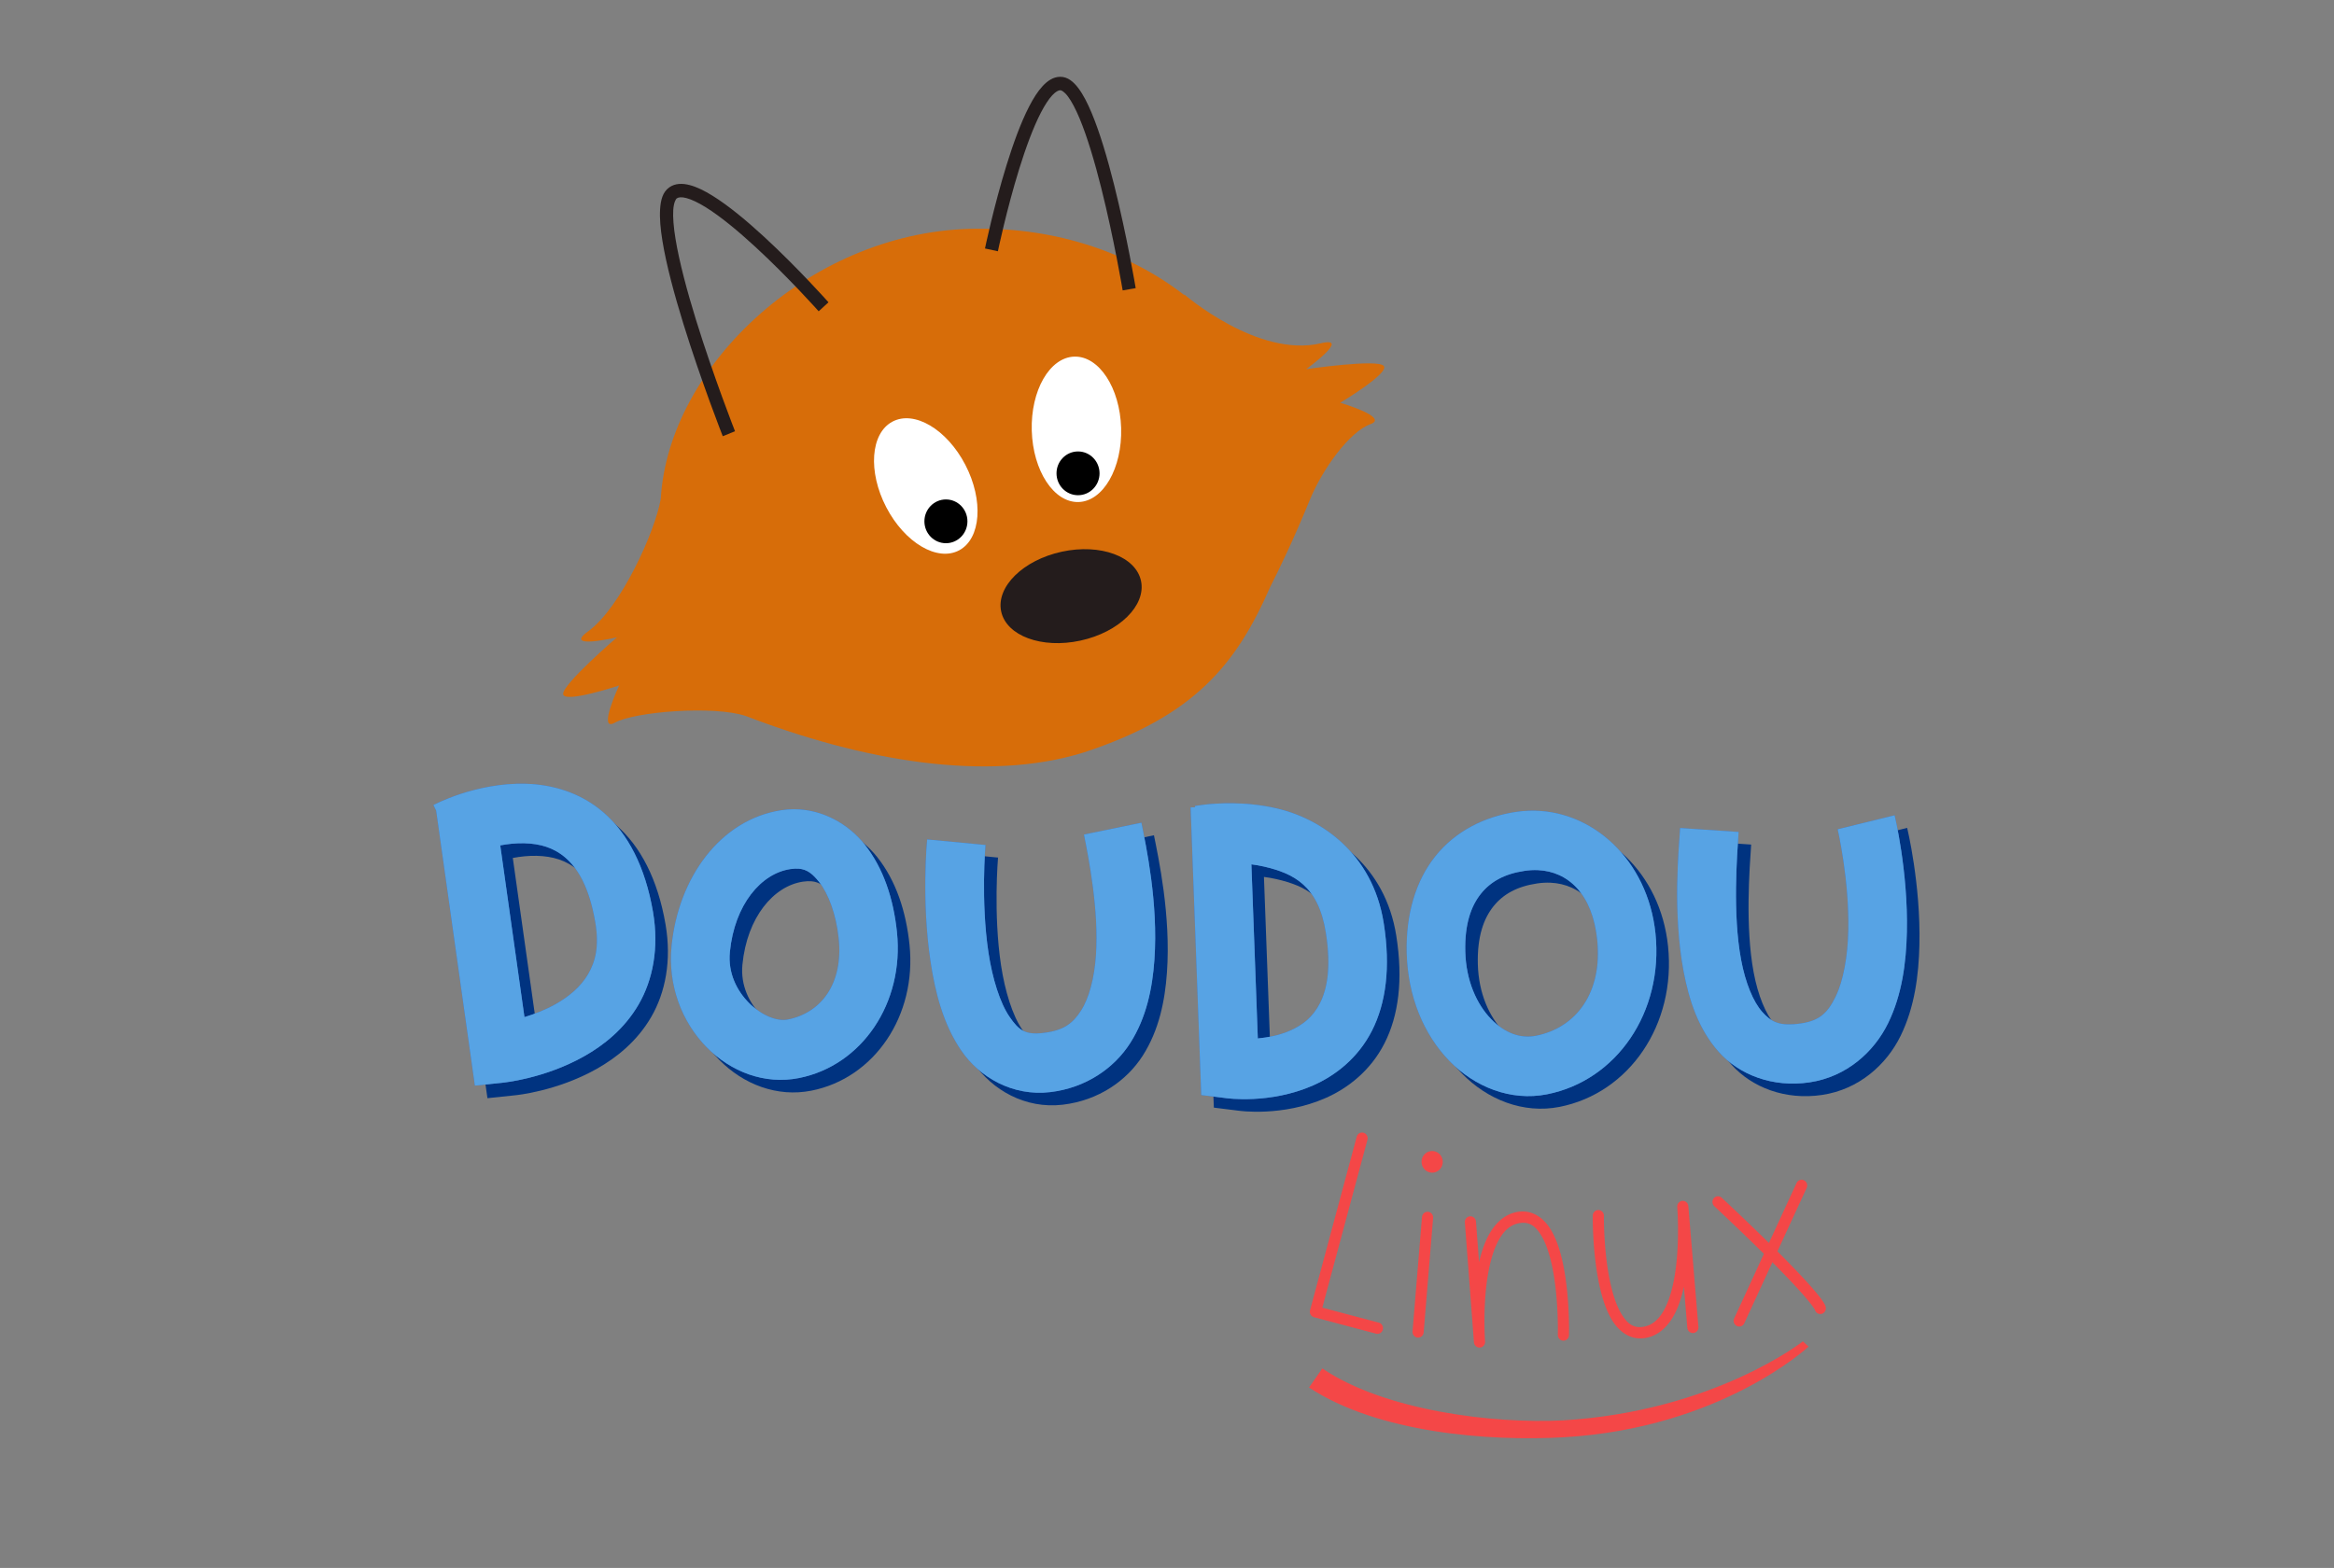 <?xml version="1.0" encoding="UTF-8" standalone="no"?>
<!-- Created with Inkscape (http://www.inkscape.org/) -->
<svg
    xmlns:inkscape="http://www.inkscape.org/namespaces/inkscape"
    xmlns:rdf="http://www.w3.org/1999/02/22-rdf-syntax-ns#"
    xmlns="http://www.w3.org/2000/svg"
    xmlns:cc="http://creativecommons.org/ns#"
    xmlns:dc="http://purl.org/dc/elements/1.1/"
    xmlns:sodipodi="http://sodipodi.sourceforge.net/DTD/sodipodi-0.dtd"
    xmlns:svg="http://www.w3.org/2000/svg"
    xmlns:ns1="http://sozi.baierouge.fr"
    xmlns:xlink="http://www.w3.org/1999/xlink"
    id="svg3940"
    sodipodi:docname="doudoulinux_export2.svg"
    viewBox="0 0 744.09 500"
    version="1.1"
    inkscape:version="0.48.1 r9760"
  >
  <rect x="0" y="0" width="744.09" height="500" fill="#808080" stroke="none"/>
  <sodipodi:namedview
      id="base"
      bordercolor="#666666"
      inkscape:pageshadow="2"
      inkscape:window-y="20"
      pagecolor="#ffffff"
      inkscape:window-height="843"
      inkscape:window-maximized="0"
      inkscape:zoom="0.69999999"
      inkscape:window-x="23"
      showgrid="false"
      borderopacity="1.0"
      inkscape:current-layer="g4833"
      inkscape:cx="219.74896"
      inkscape:cy="208.90928"
      showguides="true"
      inkscape:guide-bbox="true"
      inkscape:snap-grids="false"
      inkscape:window-width="1413"
      inkscape:snap-to-guides="false"
      inkscape:pageopacity="0.0"
      inkscape:document-units="px"
    >
    <sodipodi:guide
        id="guide4862"
        position="4727.514,-7361.992"
        orientation="0,1"
    />
  </sodipodi:namedview
  >
  <g
      id="layer1"
      inkscape:label="Calque 1"
      inkscape:groupmode="layer"
      transform="translate(0 -552.36)"
    >
    <g
        id="g5008"
        transform="matrix(1.464 0 0 1.464 -170.71 101.14)"
      >
      <g
          id="g5378"
          style="fill:#003380"
          transform="matrix(.232 0 0 .236 80.838 -339.96)"
        >
        <path
            id="path5380"
            d="m659.41 3481.5c-47.274-1.22-86.625 19.656-86.625 19.656l2.562 5.094 32.594 227.66 3.75 26.187 26.312-2.719s38.535-3.514 76.062-24.25c18.764-10.368 38.106-25.535 51.375-48.031s19.246-52.007 13.438-85.312c-7.304-41.886-23.702-72.347-46.25-91.625s-49.582-26.046-73.219-26.656zm-1.41 54.9c14.754 0.381 27.738 3.978 38.875 13.5 11.137 9.522 22.069 26.317 27.812 59.25 3.909 22.413 0.15 36.451-6.625 47.938-6.775 11.486-17.775 20.729-30.594 27.812-9.816 5.424-20.176 9.266-29.25 11.969l-22.72-158.5c7.228-1.323 14.908-2.165 22.5-1.969z"
            style="block-progression:tb;text-indent:0;color:#000000;text-transform:none;fill:#003380"
            inkscape:connector-curvature="0"
        />
        <path
            id="path5382"
            d="m1036.2 3532.9s-5.542 56.15 3.257 113.04c4.4 28.447 11.936 57.681 28.91 82.003 16.974 24.321 47.985 42.292 83.395 38.16 33.34-3.891 59.886-21.948 75.066-45.319s20.796-50.395 22.686-76.772c3.78-52.754-8.01-105.92-12.202-126.57l-53.898 10.94c4.353 21.443 14.191 70.093 11.21 111.69-1.49 20.798-6.336 39.068-13.921 50.746-7.585 11.678-16.129 18.435-35.309 20.673-17.205 2.008-23.115-2.378-31.946-15.031-8.831-12.653-15.958-35.014-19.658-58.936-7.4-47.845-2.824-99.512-2.824-99.512l-54.765-5.119z"
            style="block-progression:tb;text-indent:0;color:#000000;text-transform:none;fill:#003380"
            inkscape:connector-curvature="0"
        />
        <path
            id="path5384"
            d="m911.28 3505c-3.789 0-7.607 0.277-11.469 0.844-57.907 8.495-97.192 62.603-103.5 125.41-7.406 73.742 55.074 134.45 119.53 121.88 59.174-11.548 98.904-69.269 92.031-134.62-3.225-30.672-12.601-59.038-30.312-80.938-15.497-19.162-39.761-32.55-66.281-32.562zm4.656 54.906c7.311 0.631 12.494 4.359 18.875 12.25 8.509 10.521 15.996 29.469 18.375 52.094 4.414 41.972-16.516 68.755-47.875 74.875-20.28 3.957-58.161-23.742-54.281-62.375 4.404-43.855 29.369-72.483 56.75-76.5 3.029-0.445 5.719-0.554 8.156-0.344z"
            style="block-progression:tb;text-indent:0;color:#000000;text-transform:none;fill:#003380"
            inkscape:connector-curvature="0"
        />
        <path
            id="path5386"
            d="m1322.3 3499.5c-20.585-0.201-34.812 2.562-34.812 2.562l0.219 1.125-4.188 0.156 9.094 242.06 0.906 23.406 23.25 2.844s41.021 5.987 81.969-11.844c20.474-8.915 41.766-24.921 54.937-50.312s17.684-58.523 11.063-99.469c-10.499-64.92-59.607-96.496-100.22-105.75-15.229-3.47-29.868-4.661-42.219-4.781zm18.25 56.375c3.869 0.501 7.792 1.129 11.75 2.031 27.597 6.288 51.081 17.348 58.125 60.906 5.28 32.649 1.062 52.574-5.562 65.344-6.624 12.77-16.192 20.05-28.063 25.219-9.944 4.33-20.823 6.297-30.219 7.219l-6.031-160.72z"
            style="block-progression:tb;text-indent:0;color:#000000;text-transform:none;fill:#003380"
            inkscape:connector-curvature="0"
        />
        <path
            id="path5388"
            d="m1944.3 3510.6-53.438 12.906s11.043 46.952 9.969 93.594c-0.537 23.321-4.489 45.979-11.875 60.844-7.386 14.864-14.924 22.193-32.469 24.75-20.308 2.96-28.038-1.382-36.469-10.656-8.431-9.275-15.777-26.825-19.813-48.062-8.071-42.474-3.843-95.478-2.344-117.97l-54.875-3.656c-1.358 20.367-7.011 78.238 3.188 131.91 5.099 26.834 13.943 53.681 33.125 74.781 19.182 21.101 50.514 33.102 85.094 28.062 34.873-5.082 60.656-28.178 73.812-54.656 13.157-26.479 16.95-56.078 17.594-84.062 1.289-55.968-11.5-107.78-11.5-107.78z"
            style="block-progression:tb;text-indent:0;color:#000000;text-transform:none;fill:#003380"
            inkscape:connector-curvature="0"
        />
        <path
            id="path5390"
            d="m1600.9 3506.4c-3.946 0.135-7.913 0.48-11.906 1.062-29.722 4.335-57.015 17.907-75.687 40.844s-27.832 53.922-26.969 89.219c0.986 40.314 16.082 75.438 39.906 99.625s57.678 37.584 91.781 30.969c65.384-12.684 109.48-75.927 101.81-148.44-7.184-67.908-59.749-115.3-118.94-113.28zm8.531 54.812c28.449 1.215 51.254 22.043 55.719 64.25 5.183 48.992-19.877 81.34-57.594 88.656-14.147 2.744-28.942-2.179-42.125-15.563s-23.456-35.04-24.125-62.375c-0.621-25.364 5.531-41.947 14.656-53.156 9.125-11.209 22.127-18.377 40.969-21.125 4.258-0.621 8.436-0.861 12.5-0.688z"
            style="block-progression:tb;text-indent:0;color:#000000;text-transform:none;fill:#003380"
            inkscape:connector-curvature="0"
        />
      </g
      >
      <g
          id="g4833"
          transform="matrix(.232 0 0 .236 -578.71 -1052.9)"
        >
        <path
            id="path4714"
            sodipodi:nodetypes="ccscscscccsscccsccc"
            style="fill:#d76d09"
            inkscape:connector-curvature="0"
            d="m3915 5978.5c-154.5 0.182-290.43 125.52-297.73 249.25-4.99 29.615-37.573 100.67-68.109 122.32-24.502 17.369 27 5.594 27 5.594s-51.842 43.825-50.5 52.531c1.325 8.595 52.531-8.094 52.531-8.094s-20.786 43.652-4.031 34.344c18.183-10.102 92.926-16.172 123.23-6.07 108.31 40.949 225.25 61.579 317.01 33.52 103.72-33.543 143.01-81.102 174.85-152.64 8.064-15.6 22.13-44.046 36.875-79.625 12.23-29.51 37.662-63.809 57.281-70.719 18.078-6.367-28.375-19.75-28.375-19.75s46.429-27.277 40.875-33.969c-5.626-6.778-72.812 2.969-72.812 2.969s42.999-30.726 13.75-23.906c-59.076 13.775-128.12-45.031-128.12-45.031v0.625c-52.164-39.904-120.64-61.977-193.72-61.344z"
        />
        <path
            id="path4716"
            style="block-progression:tb;text-indent:0;color:#000000;text-transform:none;fill:#241c1c"
            inkscape:connector-curvature="0"
            d="m3634.3 5937.2c-3.294 0.282-6.437 1.294-9.219 3.281-6.092 4.352-7.886 11.7-8.437 19.969-0.551 8.269 0.344 18.152 2.187 29.313 3.688 22.322 11.214 49.65 19.594 76.312 16.76 53.326 37.031 103.97 37.031 103.97l11.5-4.594s-20.143-50.354-36.719-103.09c-8.288-26.37-15.647-53.353-19.156-74.594-1.755-10.621-2.537-19.853-2.094-26.5 0.443-6.647 2.302-10.02 3.281-10.719 1.507-1.077 4.235-1.554 9.062-0.312 4.828 1.241 11.174 4.207 18.156 8.469 13.965 8.524 30.585 22.118 46.344 36.375 31.517 28.515 59.656 59.656 59.656 59.656l9.219-8.312s-28.439-31.499-60.562-60.562c-16.062-14.532-33.016-28.47-48.219-37.75-7.602-4.64-14.727-8.133-21.5-9.875-3.387-0.871-6.831-1.314-10.125-1.031z"
        />
        <path
            id="path4718"
            style="block-progression:tb;text-indent:0;color:#000000;text-transform:none;fill:#241c1c"
            inkscape:connector-curvature="0"
            d="m3992.3 5838.3c-6.495 0-11.954 3.667-16.562 8.531-4.608 4.864-8.71 11.282-12.656 18.781-7.894 14.998-15.004 34.4-21.125 53.781-12.241 38.763-20.375 77.375-20.375 77.375l12.125 2.562s8.06-38.179 20.062-76.187c6.001-19.004 13.022-37.958 20.281-51.75 3.629-6.896 7.341-12.499 10.688-16.031 3.347-3.533 5.976-4.656 7.562-4.656 1.005 0 3.687 1.23 7.125 5.719 3.438 4.489 7.235 11.56 10.906 20.188 7.343 17.256 14.386 40.796 20.406 64.375 12.04 47.157 20.094 94.469 20.094 94.469l12.219-2.094s-8.078-47.64-20.281-95.438c-6.102-23.899-13.222-47.835-21.031-66.188-3.905-9.176-7.921-16.947-12.438-22.844-4.517-5.897-9.924-10.594-17-10.594z"
        />
        <path
            id="path4720"
            sodipodi:rx="32.324883"
            sodipodi:ry="20.203051"
            style="fill:#241c1c"
            sodipodi:type="arc"
            d="m-1834.4 3747.4c0 11.158-14.472 20.203-32.325 20.203s-32.325-9.045-32.325-20.203 14.472-20.203 32.325-20.203c17.852 0 32.325 9.045 32.325 20.203z"
            transform="matrix(2.031 -.433 .433 2.031 6171.1 -2101.6)"
            sodipodi:cy="3747.4492"
            sodipodi:cx="-1866.7618"
        />
        <path
            id="path4722"
            sodipodi:rx="32.324883"
            sodipodi:ry="20.203051"
            style="fill:#ffffff"
            sodipodi:type="arc"
            d="m-1834.4 3747.4c0 11.158-14.472 20.203-32.325 20.203s-32.325-9.045-32.325-20.203 14.472-20.203 32.325-20.203c17.852 0 32.325 9.045 32.325 20.203z"
            transform="matrix(-.971 -1.836 1.836 -.971 -4826.8 6427.4)"
            sodipodi:cy="3747.4492"
            sodipodi:cx="-1866.7618"
        />
        <path
            id="path4724"
            sodipodi:rx="32.324883"
            sodipodi:ry="20.203051"
            style="fill:#ffffff"
            sodipodi:type="arc"
            d="m-1834.4 3747.4c0 11.158-14.472 20.203-32.325 20.203s-32.325-9.045-32.325-20.203 14.472-20.203 32.325-20.203c17.852 0 32.325 9.045 32.325 20.203z"
            transform="matrix(-.062 -2.076 2.076 -.062 -3887.9 2520.7)"
            sodipodi:cy="3747.4492"
            sodipodi:cx="-1866.7618"
        />
        <path
            id="path4726"
            sodipodi:rx="26.263966"
            sodipodi:ry="26.263966"
            style="fill:#000000"
            sodipodi:type="arc"
            d="m-1794 3709.1c0 14.505-11.759 26.264-26.264 26.264s-26.264-11.759-26.264-26.264 11.759-26.264 26.264-26.264 26.264 11.759 26.264 26.264z"
            transform="matrix(.769 0 0 .769 5284.7 3396.3)"
            sodipodi:cy="3709.0635"
            sodipodi:cx="-1820.2949"
        />
        <path
            id="path4728"
            sodipodi:rx="26.263966"
            sodipodi:ry="26.263966"
            style="fill:#000000"
            sodipodi:type="arc"
            d="m-1794 3709.1c0 14.505-11.759 26.264-26.264 26.264s-26.264-11.759-26.264-26.264 11.759-26.264 26.264-26.264 26.264 11.759 26.264 26.264z"
            transform="matrix(.769 0 0 .769 5408.7 3352)"
            sodipodi:cy="3709.0635"
            sodipodi:cx="-1820.2949"
        />
      </g
      >
      <g
          id="g4864"
          style="fill:#3771c8"
          transform="matrix(.232 0 0 .236 78.105 -342.7)"
        >
        <path
            id="path4732"
            d="m659.41 3481.5c-47.274-1.22-86.625 19.656-86.625 19.656l2.562 5.094 32.594 227.66 3.75 26.187 26.312-2.719s38.535-3.514 76.062-24.25c18.764-10.368 38.106-25.535 51.375-48.031s19.246-52.007 13.438-85.312c-7.304-41.886-23.702-72.347-46.25-91.625s-49.582-26.046-73.219-26.656zm-1.41 54.9c14.754 0.381 27.738 3.978 38.875 13.5 11.137 9.522 22.069 26.317 27.812 59.25 3.909 22.413 0.15 36.451-6.625 47.938-6.775 11.486-17.775 20.729-30.594 27.812-9.816 5.424-20.176 9.266-29.25 11.969l-22.72-158.5c7.228-1.323 14.908-2.165 22.5-1.969z"
            style="block-progression:tb;text-indent:0;color:#000000;text-transform:none;fill:#3771c8"
            inkscape:connector-curvature="0"
        />
        <path
            id="path4734"
            d="m1036.2 3532.9s-5.542 56.15 3.257 113.04c4.4 28.447 11.936 57.681 28.91 82.003 16.974 24.321 47.985 42.292 83.395 38.16 33.34-3.891 59.886-21.948 75.066-45.319s20.796-50.395 22.686-76.772c3.78-52.754-8.01-105.92-12.202-126.57l-53.898 10.94c4.353 21.443 14.191 70.093 11.21 111.69-1.49 20.798-6.336 39.068-13.921 50.746-7.585 11.678-16.129 18.435-35.309 20.673-17.205 2.008-23.115-2.378-31.946-15.031-8.831-12.653-15.958-35.014-19.658-58.936-7.4-47.845-2.824-99.512-2.824-99.512l-54.765-5.119z"
            style="block-progression:tb;text-indent:0;color:#000000;text-transform:none;fill:#3771c8"
            inkscape:connector-curvature="0"
        />
        <path
            id="path4736"
            d="m911.28 3505c-3.789 0-7.607 0.277-11.469 0.844-57.907 8.495-97.192 62.603-103.5 125.41-7.406 73.742 55.074 134.45 119.53 121.88 59.174-11.548 98.904-69.269 92.031-134.62-3.225-30.672-12.601-59.038-30.312-80.938-15.497-19.162-39.761-32.55-66.281-32.562zm4.656 54.906c7.311 0.631 12.494 4.359 18.875 12.25 8.509 10.521 15.996 29.469 18.375 52.094 4.414 41.972-16.516 68.755-47.875 74.875-20.28 3.957-58.161-23.742-54.281-62.375 4.404-43.855 29.369-72.483 56.75-76.5 3.029-0.445 5.719-0.554 8.156-0.344z"
            style="block-progression:tb;text-indent:0;color:#000000;text-transform:none;fill:#3771c8"
            inkscape:connector-curvature="0"
        />
        <path
            id="path4738"
            d="m1322.3 3499.5c-20.585-0.201-34.812 2.562-34.812 2.562l0.219 1.125-4.188 0.156 9.094 242.06 0.906 23.406 23.25 2.844s41.021 5.987 81.969-11.844c20.474-8.915 41.766-24.921 54.937-50.312s17.684-58.523 11.063-99.469c-10.499-64.92-59.607-96.496-100.22-105.75-15.229-3.47-29.868-4.661-42.219-4.781zm18.25 56.375c3.869 0.501 7.792 1.129 11.75 2.031 27.597 6.288 51.081 17.348 58.125 60.906 5.28 32.649 1.062 52.574-5.562 65.344-6.624 12.77-16.192 20.05-28.063 25.219-9.944 4.33-20.823 6.297-30.219 7.219l-6.031-160.72z"
            style="block-progression:tb;text-indent:0;color:#000000;text-transform:none;fill:#3771c8"
            inkscape:connector-curvature="0"
        />
        <path
            id="path4740"
            d="m1944.3 3510.6-53.438 12.906s11.043 46.952 9.969 93.594c-0.537 23.321-4.489 45.979-11.875 60.844-7.386 14.864-14.924 22.193-32.469 24.75-20.308 2.96-28.038-1.382-36.469-10.656-8.431-9.275-15.777-26.825-19.813-48.062-8.071-42.474-3.843-95.478-2.344-117.97l-54.875-3.656c-1.358 20.367-7.011 78.238 3.188 131.91 5.099 26.834 13.943 53.681 33.125 74.781 19.182 21.101 50.514 33.102 85.094 28.062 34.873-5.082 60.656-28.178 73.812-54.656 13.157-26.479 16.95-56.078 17.594-84.062 1.289-55.968-11.5-107.78-11.5-107.78z"
            style="block-progression:tb;text-indent:0;color:#000000;text-transform:none;fill:#3771c8"
            inkscape:connector-curvature="0"
        />
        <path
            id="path4742"
            d="m1600.9 3506.4c-3.946 0.135-7.913 0.48-11.906 1.062-29.722 4.335-57.015 17.907-75.687 40.844s-27.832 53.922-26.969 89.219c0.986 40.314 16.082 75.438 39.906 99.625s57.678 37.584 91.781 30.969c65.384-12.684 109.48-75.927 101.81-148.44-7.184-67.908-59.749-115.3-118.94-113.28zm8.531 54.812c28.449 1.215 51.254 22.043 55.719 64.25 5.183 48.992-19.877 81.34-57.594 88.656-14.147 2.744-28.942-2.179-42.125-15.563s-23.456-35.04-24.125-62.375c-0.621-25.364 5.531-41.947 14.656-53.156 9.125-11.209 22.127-18.377 40.969-21.125 4.258-0.621 8.436-0.861 12.5-0.688z"
            style="block-progression:tb;text-indent:0;color:#000000;text-transform:none;fill:#3771c8"
            inkscape:connector-curvature="0"
        />
      </g
      >
      <g
          id="g4744"
          style="fill:#f44747"
          transform="matrix(.231 .013 -.012 .236 763.73 -17.318)"
        >
        <g
            id="g4898"
            style="fill:#f44747"
            transform="matrix(.997 -.078 .078 .997 -213.09 -149.08)"
          >
          <path
              id="path4748"
              style="block-progression:tb;text-indent:0;color:#000000;text-transform:none;fill:#f44747"
              inkscape:connector-curvature="0"
              d="m-1377.7 2550.4a5.25 5.25 0 0 0 -4.906 3.812l-48.062 158.69a5.25 5.25 0 0 0 3.594 6.594l57.781 16.438a5.25 5.25 0 1 0 2.875 -10.094l-52.656-14.969 46.5-153.62a5.25 5.25 0 0 0 -5.125 -6.844z"
          />
          <path
              id="path4750"
              style="block-progression:tb;text-indent:0;color:#000000;text-transform:none;fill:#f44747"
              inkscape:connector-curvature="0"
              d="m-1227.8 2626.6c-1.594-0.063-3.22-0.01-4.906 0.219-13.386 1.79-22.977 11.275-29.312 23.094-3.639 6.789-6.344 14.476-8.438 22.469l-1.906-37.406a5.258 5.258 0 1 0 -10.5 0.562l5.656 110.56a5.257 5.257 0 0 0 10.5 -0.531s-1.328-26.515 2.875-53.531c2.102-13.508 5.654-27.097 11.062-37.188 5.409-10.09 12.124-16.379 21.438-17.625 9.207-1.232 14.867 3.019 20.062 11.906 5.195 8.887 8.676 22.198 10.688 35.844 4.023 27.292 2.531 55.719 2.531 55.719a5.25 5.25 0 1 0 10.469 0.563s1.605-29.119-2.625-57.813c-2.115-14.347-5.588-28.625-12-39.594-5.611-9.598-14.438-16.807-25.594-17.25z"
          />
          <path
              id="path4752"
              style="block-progression:tb;text-indent:0;color:#000000;text-transform:none;fill:#f44747"
              inkscape:connector-curvature="0"
              d="m-1077.4 2620.3a5.25 5.25 0 0 0 -5.219 5.5s1.516 26.696-2.469 53.969c-1.992 13.636-5.388 27.348-10.719 37.594-5.33 10.246-12.061 16.688-21.344 18.063-9.189 1.36-14.868-2.812-20.188-11.625-5.319-8.814-8.985-22.071-11.188-35.688-4.405-27.233-3.312-55.656-3.312-55.656a5.255 5.255 0 1 0 -10.5 -0.438s-1.194 29.118 3.438 57.75c2.316 14.316 5.997 28.591 12.562 39.469 6.565 10.878 17.284 18.556 30.75 16.563 13.372-1.98 22.866-11.623 29.094-23.594 3.596-6.913 6.189-14.727 8.219-22.844l2.219 37.688a5.25 5.25 0 1 0 10.469 -0.594l-6.562-111.28a5.25 5.25 0 0 0 -5.25 -4.875z"
          />
          <g
              id="g4754"
              style="fill:#f44747"
              transform="matrix(.992 -.128 .128 .992 -587.15 -22.735)"
            >
            <path
                id="path4756"
                style="block-progression:tb;text-indent:0;color:#000000;text-transform:none;fill:#f44747"
                inkscape:connector-curvature="0"
                d="m-791.94 2558.8a5.25 5.25 0 0 0 -3.594 8.562c40.298 50.323 60.223 78.042 69.969 92.969 4.873 7.463 7.191 11.719 8.219 13.906 0.469 0.999 0.634 1.455 0.688 1.625a5.25 5.25 0 0 0 0 0.031 5.25 5.25 0 0 0 10.469 -0.312s-0.006-0.889-0.062-1.281c-0.057-0.392-0.127-0.761-0.25-1.188-0.246-0.853-0.632-1.864-1.312-3.312-1.361-2.897-3.9-7.503-8.938-15.219-10.075-15.431-30.177-43.31-70.594-93.781a5.25 5.25 0 0 0 -4.594 -2z"
            />
            <path
                id="path4758"
                style="block-progression:tb;text-indent:0;color:#000000;text-transform:none;fill:#f44747"
                inkscape:connector-curvature="0"
                d="m-711.5 2555.6a5.25 5.25 0 0 0 -4.281 2.375l-77.156 114.28a5.257 5.257 0 1 0 8.719 5.875l77.156-114.28a5.25 5.25 0 0 0 -4.438 -8.25z"
            />
          </g
          >
          <g
              id="g4760"
              style="fill:#f44747"
              transform="matrix(.997 .083 -.083 .997 -18.862 153.02)"
            >
            <path
                id="path4762"
                style="block-progression:tb;text-indent:0;color:#000000;text-transform:none;fill:#f44747"
                inkscape:connector-curvature="0"
                d="m-1089 2569.9a5.25 5.25 0 0 0 -4.781 5.156l-2.875 105.72a5.252 5.252 0 0 0 10.5 0.281l2.875-105.69a5.25 5.25 0 0 0 -5.719 -5.469z"
            />
            <path
                id="path4764"
                sodipodi:rx="10"
                sodipodi:ry="10"
                style="fill:#f44747"
                sodipodi:type="arc"
                d="m-1671.4 1016.6c0 5.523-4.477 10-10 10-5.523 0-10-4.477-10-10 0-5.523 4.477-10 10-10 5.523 0 10 4.477 10 10z"
                transform="translate(594.29 1507.1)"
                sodipodi:cy="1016.6479"
                sodipodi:cx="-1681.4286"
            />
          </g
          >
          <path
              id="path4766"
              d="m-1194.6 2835.5c-71.637 2.396-175.6-8.235-238.9-51.379l12.956-17.263c57.814 40.405 159.88 54.85 225.08 53.05 142.75-4.968 227.85-67.593 227.85-67.593l5.219 4.959s-83.656 73.056-232.2 78.225z"
              sodipodi:nodetypes="ccccccc"
              style="block-progression:tb;text-indent:0;color:#000000;text-transform:none;fill:#f44747"
              inkscape:connector-curvature="0"
          />
        </g
        >
      </g
      >
      <g
          id="g5364"
          style="fill:#57a3e4"
          transform="matrix(.232 0 0 .236 78.105 -342.7)"
        >
        <path
            id="path5366"
            style="block-progression:tb;text-indent:0;color:#000000;text-transform:none;fill:#57a3e4"
            inkscape:connector-curvature="0"
            d="m659.41 3481.5c-47.274-1.22-86.625 19.656-86.625 19.656l2.562 5.094 32.594 227.66 3.75 26.187 26.312-2.719s38.535-3.514 76.062-24.25c18.764-10.368 38.106-25.535 51.375-48.031s19.246-52.007 13.438-85.312c-7.304-41.886-23.702-72.347-46.25-91.625s-49.582-26.046-73.219-26.656zm-1.41 54.9c14.754 0.381 27.738 3.978 38.875 13.5 11.137 9.522 22.069 26.317 27.812 59.25 3.909 22.413 0.15 36.451-6.625 47.938-6.775 11.486-17.775 20.729-30.594 27.812-9.816 5.424-20.176 9.266-29.25 11.969l-22.72-158.5c7.228-1.323 14.908-2.165 22.5-1.969z"
        />
        <path
            id="path5368"
            style="block-progression:tb;text-indent:0;color:#000000;text-transform:none;fill:#57a3e4"
            inkscape:connector-curvature="0"
            d="m1036.2 3532.9s-5.542 56.15 3.257 113.04c4.4 28.447 11.936 57.681 28.91 82.003 16.974 24.321 47.985 42.292 83.395 38.16 33.34-3.891 59.886-21.948 75.066-45.319s20.796-50.395 22.686-76.772c3.78-52.754-8.01-105.92-12.202-126.57l-53.898 10.94c4.353 21.443 14.191 70.093 11.21 111.69-1.49 20.798-6.336 39.068-13.921 50.746-7.585 11.678-16.129 18.435-35.309 20.673-17.205 2.008-23.115-2.378-31.946-15.031-8.831-12.653-15.958-35.014-19.658-58.936-7.4-47.845-2.824-99.512-2.824-99.512l-54.765-5.119z"
        />
        <path
            id="path5370"
            style="block-progression:tb;text-indent:0;color:#000000;text-transform:none;fill:#57a3e4"
            inkscape:connector-curvature="0"
            d="m911.28 3505c-3.789 0-7.607 0.277-11.469 0.844-57.907 8.495-97.192 62.603-103.5 125.41-7.406 73.742 55.074 134.45 119.53 121.88 59.174-11.548 98.904-69.269 92.031-134.62-3.225-30.672-12.601-59.038-30.312-80.938-15.497-19.162-39.761-32.55-66.281-32.562zm4.656 54.906c7.311 0.631 12.494 4.359 18.875 12.25 8.509 10.521 15.996 29.469 18.375 52.094 4.414 41.972-16.516 68.755-47.875 74.875-20.28 3.957-58.161-23.742-54.281-62.375 4.404-43.855 29.369-72.483 56.75-76.5 3.029-0.445 5.719-0.554 8.156-0.344z"
        />
        <path
            id="path5372"
            style="block-progression:tb;text-indent:0;color:#000000;text-transform:none;fill:#57a3e4"
            inkscape:connector-curvature="0"
            d="m1322.3 3499.5c-20.585-0.201-34.812 2.562-34.812 2.562l0.219 1.125-4.188 0.156 9.094 242.06 0.906 23.406 23.25 2.844s41.021 5.987 81.969-11.844c20.474-8.915 41.766-24.921 54.937-50.312s17.684-58.523 11.063-99.469c-10.499-64.92-59.607-96.496-100.22-105.75-15.229-3.47-29.868-4.661-42.219-4.781zm18.25 56.375c3.869 0.501 7.792 1.129 11.75 2.031 27.597 6.288 51.081 17.348 58.125 60.906 5.28 32.649 1.062 52.574-5.562 65.344-6.624 12.77-16.192 20.05-28.063 25.219-9.944 4.33-20.823 6.297-30.219 7.219l-6.031-160.72z"
        />
        <path
            id="path5374"
            style="block-progression:tb;text-indent:0;color:#000000;text-transform:none;fill:#57a3e4"
            inkscape:connector-curvature="0"
            d="m1944.3 3510.6-53.438 12.906s11.043 46.952 9.969 93.594c-0.537 23.321-4.489 45.979-11.875 60.844-7.386 14.864-14.924 22.193-32.469 24.75-20.308 2.96-28.038-1.382-36.469-10.656-8.431-9.275-15.777-26.825-19.813-48.062-8.071-42.474-3.843-95.478-2.344-117.97l-54.875-3.656c-1.358 20.367-7.011 78.238 3.188 131.91 5.099 26.834 13.943 53.681 33.125 74.781 19.182 21.101 50.514 33.102 85.094 28.062 34.873-5.082 60.656-28.178 73.812-54.656 13.157-26.479 16.95-56.078 17.594-84.062 1.289-55.968-11.5-107.78-11.5-107.78z"
        />
        <path
            id="path5376"
            style="block-progression:tb;text-indent:0;color:#000000;text-transform:none;fill:#57a3e4"
            inkscape:connector-curvature="0"
            d="m1600.9 3506.4c-3.946 0.135-7.913 0.48-11.906 1.062-29.722 4.335-57.015 17.907-75.687 40.844s-27.832 53.922-26.969 89.219c0.986 40.314 16.082 75.438 39.906 99.625s57.678 37.584 91.781 30.969c65.384-12.684 109.48-75.927 101.81-148.44-7.184-67.908-59.749-115.3-118.94-113.28zm8.531 54.812c28.449 1.215 51.254 22.043 55.719 64.25 5.183 48.992-19.877 81.34-57.594 88.656-14.147 2.744-28.942-2.179-42.125-15.563s-23.456-35.04-24.125-62.375c-0.621-25.364 5.531-41.947 14.656-53.156 9.125-11.209 22.127-18.377 40.969-21.125 4.258-0.621 8.436-0.861 12.5-0.688z"
        />
      </g
      >
    </g
    >
  </g
  >
</svg
>
